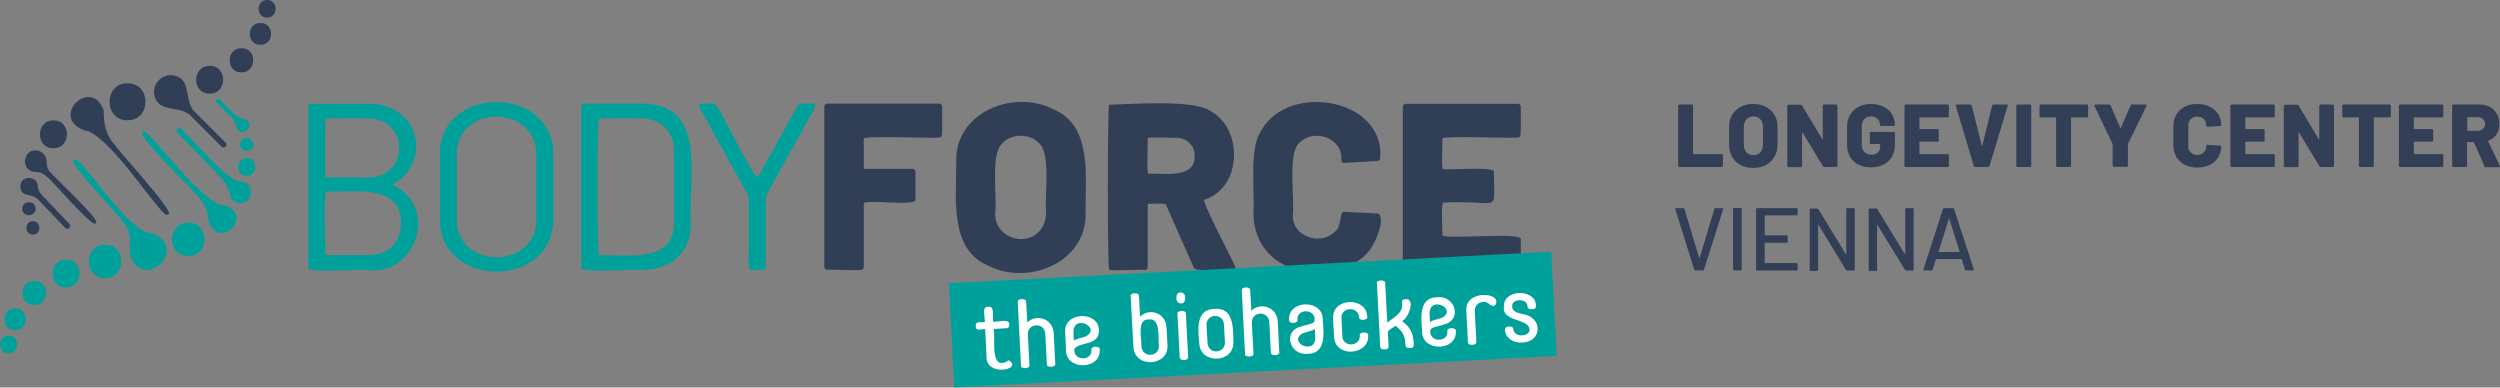 <svg xmlns="http://www.w3.org/2000/svg" viewBox="0 0 1305.6 202.4"><rect x="0" y="0" width="1305.6" height="202.4" fill="#808080" stroke="none"/><defs><style>      .cls-1 {        fill: #fff;      }      .cls-2 {        fill: #323f56;      }      .cls-3 {        fill: #313f56;      }      .cls-4 {        fill: #00a19a;      }    </style></defs><g><g id="Ebene_1"><g><path class="cls-4" d="M204.8,96.5c23.8,10.1,14,47-12.5,44.6-.7-.8-33.2,1.9-31.3-1.6,0,0,0-83.7,0-83.7,0-1,.6-1.6,1.6-1.6h28.8c28-1.1,34.7,30.9,13.4,42.4M169.8,62.4v29.6c0,.4.2.6.6.6h21c23.1,1,22.4-31.7,0-30.8,0,0-21,0-21,0-.4,0-.6.2-.6.6M209.4,116.7c.5-20.9-25-16.3-39-16.6-1.6.1-.1,31.7-.6,32.5,0,.4.2.6.6.6h21.9c10.4,0,17.1-6.5,17.1-16.5"></path><path class="cls-4" d="M229.7,113.2v-31.3c-1.5-38.2,60.8-38.1,59.2,0,0,0,0,31.3,0,31.3,1.6,38.1-60.8,38.3-59.2,0M280.1,113.6v-31.8c1-27.7-42.6-27.9-41.6,0,0,0,0,31.8,0,31.8-1,27.7,42.7,27.6,41.6,0"></path><path class="cls-4" d="M303.5,139.4V55.7c0-1,.6-1.6,1.6-1.6h28.9c36.7-.9,25.1,40.4,26.8,63,0,14.8-10.4,24-26.8,24-.8-.8-32.4,1.9-30.6-1.6M312.9,133.3c14.5-.4,39.6,4.5,39.1-17.4,0,0,0-36.6,0-36.6,0-10.8-6.7-17.5-17.6-17.5h-21.5c-1.2.5-1.2,71,0,71.5"></path><path class="cls-4" d="M391,139.3c-.2-.7.5-36.6-.2-37.1,0,0-25.5-46.1-25.5-46.1-.6-1.1-.1-2,1.1-2,1.6.5,7.1-1,7.8,1.1.7,0,20.3,39.1,21.5,37.5,0,0,20.9-37.5,20.9-37.5.4-.7,1-1.1,1.9-1.1,1.2.5,9-1.5,7.1,2-.4,1-25.6,45.8-25.7,46.8,0,0,0,36.4,0,36.4.2,2.8-5.8,1.2-7.2,1.6-1,0-1.6-.6-1.6-1.6"></path><path class="cls-3" d="M491.6,71.4c-.3.3-.6.4-1.1.4-.6.6-39.6-1.1-39.4.6,0,0,0,15.2,0,15.2,0,.4.2.6.6.6h24.9c.8,0,1.5.7,1.5,1.5,0,0,0,14.5,0,14.5.8,3.8-26.7-.3-27,2.1,0,0,0,33.1,0,33.1,0,.4-.1.8-.4,1.1,0,1.3-18,0-18.7.4-.8,0-1.5-.7-1.5-1.5,0,0,0-83.8,0-83.8,0-.8.7-1.5,1.5-1.5h58.5c.8,0,1.5.7,1.5,1.5,0,.3.3,16.1-.4,15.7"></path><path class="cls-3" d="M515.4,138.4c-19.7-8.7-15.9-35.5-16-53.1-1.5-26.6,30.3-39.3,51.4-27.9,19.7,8.6,16,35.3,16.1,52.7,1.6,26.8-30.2,39.8-51.5,28.3M542.6,121c2.4-2.6,3.7-6,3.7-10.3-.9-7.4,2.8-30.5-3.7-35.9-4.5-5.2-14.5-5.2-19.1,0-6.4,5.3-2.7,28.6-3.7,35.9-1.1,12.5,14.6,18.8,22.7,10.3"></path><path class="cls-3" d="M623.5,139.9l-14.6-33c0-1-8.4-.3-8.9-.5-.4,0-.6.2-.6.6v32.5c0,.8-.7,1.5-1.5,1.5-.5-.5-18.7.8-18.7-.4-.9-2.2-.8-83.7,0-85.9,10.7-.2,42.8-2.8,52.3,2.9,17.9,9.1,17.5,40.2-2.5,46.7-1.9.5,16.3,34.2,16,35,.6,1,.2,1.7-1.1,1.7-1.3-.4-20.4,1.2-20.3-1.1M599.3,72.5c.4.3-.8,19,.6,18.2,7.7-.4,24.4,2.9,24-9.3,0-5.9-4.5-9.6-10.3-9.5-.3.3-15.1-.8-14.4.6"></path><path class="cls-3" d="M670.4,138.2c-10.4-5.3-15.9-15.5-15.8-27.3.8-10.8-2.5-33.8,4.2-42.9,14.2-25.4,65.7-16.5,61.9,15.6-.3.2-.6.4-1.1.4l-17.6,1.1c-1,0-1.5-.5-1.5-1.4,1-11.7-14.3-16.8-21.8-9.2-6.4,4.8-2.5,30.5-3.5,37.4-.9,11.6,14.4,16.6,21.8,9.2,4-2.6,2.2-10.4,5-10.5,0,0,17.6.9,17.6.9,4.2,2.1-1,13.9-2.7,16.7-8.8,14.8-31.9,17.5-46.5,10.2"></path><path class="cls-3" d="M793.8,71.4c-.3.3-.6.4-1.1.4-.6.6-39.7-1.1-39.5.6.4.4-.8,16.5.6,15.9.9.7,27.8-1.6,26.4,1.5-.1,22.8,4.2,14.5-26.4,16-1.4-.7-.3,16.7-.6,17,.4,2.5,41.8-1.8,41,2.1,0,.1.3,16.3-.4,15.7-.7,1.2-58.6,0-59.7.4-.8,0-1.5-.7-1.5-1.5,0,0,0-83.8,0-83.8,0-.8.7-1.5,1.5-1.5,0,0,58.6,0,58.6,0,.8,0,1.5.7,1.5,1.5,0,.3.3,16.1-.4,15.7"></path><rect class="cls-4" x="496.7" y="139.6" width="315" height="54.5" transform="translate(-7.8 34.5) rotate(-3)"></rect><path class="cls-1" d="M526.7,188.1c8.2,4.8-12.1,9.1-11.5-2.1,0,0-.7-14.1-.7-14.1-1.6-.2-5,1.4-4.9-1.6-.4-2.9,3.2-1.8,4.7-2.1.4-1.9-2-8.3,1.8-8,3.7-.6,2,6,2.6,7.8,1.6.4,8.7-1.9,8.4,1.4,0,1.4-.5,1.9-1.3,2l-6.9.4c1.2,4.8-2.4,22.8,7.9,16.4"></path><path class="cls-1" d="M551.1,190c.5,1.9-4.6,2.2-4.4.2,0,0-.8-15.6-.8-15.6-.1-6.6-9.7-6.1-9.1.5,0,0,.8,15.6.8,15.6.5,1.9-4.7,2.2-4.4.2,0,0-1.7-33.1-1.7-33.1,0-.9.5-1.5,2.1-1.6,1.6,0,2.2.5,2.3,1.4l.6,10.8c4.5-4.6,13.5-2.2,13.8,5.8,0,0,.8,15.8.8,15.8Z"></path><path class="cls-1" d="M574.3,182.8c.5,10.6-18.4,10.8-17.6-.6,0,0-.4-8.2-.4-8.2-1.3-11.3,17.2-11.9,17.6-1.8.5,8.5-9.7,6.1-12.8,9.9-.9,6.5,9.2,6.6,8.9.8-.7-2.4,5-2.5,4.4,0ZM560.6,173.5l.2,4.4c.6-.8,5.2-1.8,6.2-2.2,8.5-4.6-6.5-12-6.4-2.2"></path><path class="cls-1" d="M590.4,154.8c-.5-2,4.6-2.3,4.4-.2,0,0,.6,10.8.6,10.8,4.5-4.7,13.5-2.3,13.8,5.8,0,0,.5,8.9.5,8.9.8,11.4-17.4,12.4-17.8.9,0,0-1.4-26.2-1.4-26.2ZM596.1,180.6c.1,6.6,9.7,6.1,9.1-.5-.5-3.8,1-14.1-5.3-13.3-6.3-.2-3.7,10-3.8,13.8Z"></path><path class="cls-1" d="M618.9,155.9c.2,3.9-5.2,3.1-4.5-.6-.2-3.9,5.2-3.1,4.5.6ZM614.9,164c-.5-2,4.6-2.3,4.4-.2,0,0,1.2,22.6,1.2,22.6,0,.9-.5,1.5-2.1,1.6-1.6,0-2.2-.5-2.3-1.4l-1.2-22.6Z"></path><path class="cls-1" d="M644.1,178.3c.8,11.4-17.4,12.3-17.8.9-.7-7.2-1.9-17.7,8-17.9,9.9-.8,9.7,9.7,9.8,17ZM639.2,169.7c-.1-6.6-9.7-6.1-9.1.5,0,0,.5,8.6.5,8.6.1,6.6,9.6,6.1,9.1-.5,0,0-.5-8.6-.5-8.6Z"></path><path class="cls-1" d="M668.1,183.9c.5,1.9-4.6,2.2-4.4.2,0,0-.8-15.6-.8-15.6-.2-6.6-9.7-6.1-9.1.5,0,0,.8,15.6.8,15.6.5,2-4.7,2.2-4.4.2,0,0-1.7-33.1-1.7-33.1,0-.9.5-1.5,2.1-1.6,1.6,0,2.2.5,2.3,1.4l.6,10.8c4.5-4.6,13.5-2.2,13.8,5.8,0,0,.8,15.8.8,15.8Z"></path><path class="cls-1" d="M673.2,166.9c-.5-10.6,18.4-10.8,17.6.6.7,6.9,1.6,17.2-7.9,17.3-9.6.9-13.2-12.1-3.3-14.3,1.2-.7,6.8-1.2,6.9-2.9.9-6.5-9.2-6.6-8.9-.8.7,2.4-5,2.5-4.4,0ZM686.9,176.2l-.2-4.4c-.7.8-5.2,1.8-6.2,2.2-8.5,4.5,6.5,12,6.4,2.2"></path><path class="cls-1" d="M696.2,166.7c-.9-11.6,17.4-11.8,17.8-1.5.8,2.2-4.5,2.5-4.3.5,0-5.8-9.8-5.8-9.1.9,0,0,.4,8.6.4,8.6,0,6.7,9.7,5.7,9.1,0-.4-2,4.9-2.2,4.4,0,.7,10.3-17.5,12-17.8.5,0,0-.5-8.9-.5-8.9Z"></path><path class="cls-1" d="M719,148.1c-.5-2,4.6-2.3,4.4-.2,0,0,1.1,20.6,1.1,20.6,3.5-2.9,8.8-5.2,7.6-10.6,0-.9.5-1.6,2.1-1.7,5.1-.1,1.4,9.9-2,11.5,4,3,5.8,5.8,6.1,11.4.1,1.4.3,2.6-2,2.7-1.6,0-2.2-.5-2.3-1.4,0-4.6-1.4-7.4-5.2-10.3-.7.8-4.2,2.2-4,3.6,0,0,.4,7.2.4,7.2,0,.9-.5,1.5-2.1,1.6-1.6,0-2.2-.5-2.3-1.4l-1.7-33Z"></path><path class="cls-1" d="M760.3,173.1c.5,10.6-18.4,10.8-17.6-.6-.7-6.9-1.6-17.2,7.9-17.3,9.6-.9,13.2,12.1,3.3,14.3-1.2.7-6.8,1.2-6.9,2.9-.9,6.5,9.2,6.6,8.9.8-.7-2.4,5-2.5,4.4,0ZM746.6,163.8l.2,4.4c.6-.8,5.2-1.8,6.2-2.2,8.5-4.6-6.5-12-6.4-2.2"></path><path class="cls-1" d="M781,159.2c-2.6,2-3.5-2.2-6.5-1.5-2.4.1-4.5,1.9-4.3,5l.8,15.8c0,.9-.5,1.5-2.1,1.6-1.6,0-2.2-.5-2.3-1.4l-.8-15.9c-1.3-11.9,19-10.2,15.2-3.7"></path><path class="cls-1" d="M798.7,171.8c-.4-5.5-14.2-3.7-13.3-11.4-.7-9.6,16.5-9.7,16.7-1,.1,1.2-.1,2-2.1,2.1-1.7,0-2.3-.6-2.3-1.6,0-4.2-8.4-4.2-8,.2,0,1.9,1.6,3.1,5.3,3.9,10.9,1.4,10.5,14.6,0,14.9-4.9.3-8.8-2.5-9-6.4-.1-1.1.3-1.9,2.1-2,1.7,0,2.3.6,2.3,1.6.2,4.2,8.8,4,8.4-.3"></path><path class="cls-4" d="M125.3,75.5c0,4.5,7,4.5,7,0,0-4.5-7-4.5-7,0"></path><path class="cls-4" d="M4.5,175.3c-5.9,0-5.9,9.3,0,9.2,5.9,0,5.9-9.3,0-9.2"></path><path class="cls-4" d="M128.8,82.6c-5.9,0-5.9,9.3,0,9.2,5.9,0,5.9-9.3,0-9.2"></path><path class="cls-4" d="M7.9,161c-7.4-.1-7.4,11.5,0,11.4,7.4.1,7.4-11.5,0-11.4"></path><path class="cls-4" d="M126,94.7s0,0,0,0c-5.9,1.9-27-24-31.3-27.5-1.3-1.4-3.5.7-2.1,2.1,0,0,23.5,24.2,23.5,24.2,0,0,3,4,3.8,7.6.4,2.8,2.7,5,5.6,5,7,.1,7.6-10.7.6-11.3"></path><path class="cls-4" d="M17.9,146.7c-8.2-.1-8.2,12.8,0,12.6,8.2.1,8.2-12.8,0-12.6"></path><path class="cls-4" d="M34.5,135.6c-9.4-.1-9.4,14.7,0,14.5,9.4.1,9.4-14.7,0-14.5"></path><path class="cls-4" d="M118.3,107.4c-10.9,1-34.8-32.4-42-38.3-12.3-4.7,29.7,35,28,34.6,3.2,3.4,4.3,8,4.8,12.5,5.6,14,23-2.6,9.2-8.8"></path><path class="cls-4" d="M54.9,127.8c-11.3-.2-11.3,17.6,0,17.4,11.3.2,11.3-17.6,0-17.4"></path><path class="cls-4" d="M98.3,116.3c-11.3-.2-11.3,17.6,0,17.4,11.3.2,11.3-17.6,0-17.4"></path><path class="cls-4" d="M79.7,121.9c-10.9.8-32.1-32.2-39.2-38.2-.5-.6-1.5-.7-2.1-.2-3.7.8,25.9,31.2,25.6,32.1,4.9,5,3.6,11.6,3.9,17.9,7.6,19.3,31-3.9,11.7-11.7"></path><path class="cls-4" d="M120.8,61h0c0,0,2.4,3.5,2.7,5.3,2.6,7.2,11.3-1.9,3.9-4.1,0,0,0,0,0,0,0,0-2.2-.4-4.7-2.3l-8-7.9c-1-1-2.6.6-1.6,1.6,0,0,7.6,7.5,7.6,7.5Z"></path><path class="cls-3" d="M17.2,115.5c-4.5,0-4.5,7,0,7,4.5,0,4.5-7,0-7"></path><path class="cls-3" d="M18.6,109c0-4.5-7-4.5-7,0,0,4.5,7,4.5,7,0"></path><path class="cls-3" d="M139.5,0c-5.9,0-5.9,9.3,0,9.2,5.9,0,5.9-9.3,0-9.2"></path><path class="cls-3" d="M136,12c-7.4-.1-7.4,11.5,0,11.4,7.4.1,7.4-11.5,0-11.4"></path><path class="cls-3" d="M126.1,25.2c-8.2-.1-8.2,12.8,0,12.6,8.2.1,8.2-12.8,0-12.6"></path><path class="cls-3" d="M109.5,48.9c9.4.1,9.4-14.7,0-14.5-9.4-.1-9.4,14.7,0,14.5"></path><path class="cls-3" d="M27.9,77.4c9.4.1,9.4-14.7,0-14.5-9.4-.1-9.4,14.7,0,14.5"></path><path class="cls-3" d="M66.6,62.8c12.5.2,12.5-19.5,0-19.3-12.5-.2-12.5,19.5,0,19.3"></path><path class="cls-3" d="M102.2,58.9c-6.5-5.2-1.6-17.7-11.4-19.5-6.1-1.1-11.3,4.1-10.2,10.2,1.8,9.9,14.3,5,19.5,11.4,0,0,15.6,15.6,15.6,15.6,1.3,1.4,3.5-.8,2.1-2.1,0,0-15.6-15.6-15.6-15.6Z"></path><path class="cls-3" d="M59.8,75.5c-4.5-5-5.8-11.3-5.6-17.7-6.4-18.2-28.5,3.2-10.4,10.2,11.9,1.2,34.1,36.2,42.1,43.6.5.6,1.5.7,2.1.2,3.6-.9-28.3-35.3-28.1-36.3Z"></path><path class="cls-3" d="M26.3,90c-1.5-1.5-2-3.7-2-5.8,0-3.1-2.6-5.7-5.7-5.7-7-.1-7.6,10.7-.6,11.3,0,0,0,0,0,0,2,0,4,.2,6.7,2.7h0c1.1,0,24,27.4,25.3,24,3.6-.9-23.8-25.7-23.6-26.6Z"></path><path class="cls-3" d="M22.2,102.2h0c-2.2-2.4-2.4-3.8-2.5-5.4,0,0,0,0,0,0-.6-5.5-9.2-5-9.1.6.4,6.2,6.2,3,9.7,7.2,0,0,13.8,14.5,13.8,14.5,1.3,1.4,3.5-.7,2.2-2.1,0,0-14-14.7-14-14.7Z"></path></g><g><path class="cls-2" d="M876.6,87c-.1-.1-.2-.2-.2-.4v-31.4c0-.2,0-.3.2-.4.1-.1.2-.2.4-.2h6.6c.2,0,.3,0,.4.2.1.1.2.2.2.4v25.1c0,.2,0,.2.2.2h14.8c.2,0,.3,0,.4.2.1.1.2.2.2.4v5.5c0,.2,0,.3-.2.4-.1.1-.2.2-.4.2h-22.2c-.2,0-.3,0-.4-.2Z"></path><path class="cls-2" d="M909,86.2c-1.9-1-3.4-2.4-4.4-4.3-1.1-1.8-1.6-3.9-1.6-6.4v-9.3c0-2.4.5-4.4,1.6-6.2,1.1-1.8,2.5-3.2,4.4-4.2s4.1-1.5,6.6-1.5,4.7.5,6.6,1.5c1.9,1,3.4,2.4,4.5,4.2,1.1,1.8,1.6,3.9,1.6,6.2v9.3c0,2.4-.5,4.5-1.6,6.4-1.1,1.8-2.5,3.2-4.5,4.3-1.9,1-4.1,1.5-6.6,1.5s-4.7-.5-6.6-1.5ZM919.3,79.6c.9-1,1.4-2.2,1.4-3.9v-9.6c0-1.6-.5-2.9-1.4-3.8-.9-1-2.1-1.5-3.6-1.5s-2.6.5-3.6,1.5c-.9,1-1.4,2.3-1.4,3.8v9.6c0,1.6.5,2.9,1.4,3.9.9,1,2.1,1.4,3.6,1.4s2.7-.5,3.6-1.4Z"></path><path class="cls-2" d="M952,54.8c.1-.1.2-.2.4-.2h6.6c.2,0,.3,0,.4.2.1.1.2.2.2.4v31.4c0,.2,0,.3-.2.4-.1.1-.2.2-.4.2h-6.3c-.3,0-.5-.1-.7-.4l-10.7-17.7c0,0-.1-.1-.2-.1,0,0,0,0,0,.2v17.5c0,.2,0,.3-.1.4-.1.1-.2.2-.4.2h-6.6c-.2,0-.3,0-.4-.2-.1-.1-.2-.2-.2-.4v-31.4c0-.2,0-.3.2-.4.1-.1.2-.2.4-.2h6.4c.3,0,.5.1.7.4l10.6,17.7c0,0,.1.1.2.1,0,0,0,0,0-.2v-17.4c0-.2,0-.3.1-.4Z"></path><path class="cls-2" d="M970.6,86.1c-1.9-1-3.3-2.4-4.4-4.2-1-1.8-1.6-3.9-1.6-6.2v-9.5c0-2.4.5-4.4,1.6-6.2,1-1.8,2.5-3.2,4.4-4.2s4-1.5,6.5-1.5,4.6.5,6.5,1.4c1.9.9,3.4,2.2,4.4,3.9,1,1.6,1.6,3.5,1.6,5.4v.2c0,.2,0,.3-.2.4-.1.1-.2.2-.4.2h-6.6c-.2,0-.3,0-.4-.2-.1-.1-.2-.2-.2-.4,0-1.2-.4-2.2-1.3-3.1-.9-.9-2-1.3-3.5-1.3s-2.6.5-3.4,1.4c-.9.9-1.3,2.1-1.3,3.6v10c0,1.5.5,2.7,1.4,3.6,1,.9,2.2,1.4,3.6,1.4s2.5-.4,3.3-1.1c.8-.7,1.3-1.7,1.3-3v-1.3c0-.2,0-.2-.2-.2h-4.6c-.2,0-.3,0-.4-.2-.1-.1-.2-.2-.2-.4v-5.1c0-.2,0-.3.2-.4.1-.1.2-.2.4-.2h11.9c.2,0,.3,0,.4.2.1.1.2.2.2.4v6.3c0,2.3-.5,4.4-1.6,6.1-1,1.8-2.5,3.1-4.4,4.1-1.9,1-4.1,1.4-6.5,1.4s-4.7-.5-6.5-1.5Z"></path><path class="cls-2" d="M1017.6,61.1c-.1.1-.2.2-.4.2h-14.6c-.2,0-.2,0-.2.2v5.7c0,.2,0,.2.2.2h9.3c.2,0,.3,0,.4.2.1.1.2.2.2.4v5.4c0,.2,0,.3-.2.4-.1.1-.2.2-.4.2h-9.3c-.2,0-.2,0-.2.2v6.1c0,.2,0,.2.2.2h14.6c.2,0,.3,0,.4.2.1.1.2.2.2.4v5.5c0,.2,0,.3-.2.4-.1.1-.2.2-.4.2h-22c-.2,0-.3,0-.4-.2-.1-.1-.2-.2-.2-.4v-31.4c0-.2,0-.3.2-.4.1-.1.2-.2.4-.2h22c.2,0,.3,0,.4.2.1.1.2.2.2.4v5.5c0,.2,0,.3-.2.4Z"></path><path class="cls-2" d="M1030.8,86.7l-9.4-31.4v-.2c0-.3.1-.5.5-.5h7.1c.3,0,.6.2.7.5l5.3,21.1c0,0,0,.1.1.1s.1,0,.1-.1l5.2-21.1c0-.3.3-.5.7-.5h7c.2,0,.3,0,.4.2,0,.1.1.3,0,.5l-9.5,31.4c0,.3-.3.5-.6.5h-7.1c-.3,0-.5-.2-.6-.5Z"></path><path class="cls-2" d="M1053.2,87c-.1-.1-.2-.2-.2-.4v-31.4c0-.2,0-.3.2-.4.1-.1.2-.2.4-.2h6.6c.2,0,.3,0,.4.2.1.1.2.2.2.4v31.4c0,.2,0,.3-.2.4-.1.1-.2.2-.4.2h-6.6c-.2,0-.3,0-.4-.2Z"></path><path class="cls-2" d="M1090.3,54.8c.1.1.2.2.2.4v5.5c0,.2,0,.3-.2.4-.1.1-.2.2-.4.2h-8.1c-.2,0-.2,0-.2.2v25.1c0,.2,0,.3-.2.4-.1.1-.2.2-.4.2h-6.6c-.2,0-.3,0-.4-.2-.1-.1-.2-.2-.2-.4v-25.1c0-.2,0-.2-.2-.2h-7.9c-.2,0-.3,0-.4-.2-.1-.1-.2-.2-.2-.4v-5.5c0-.2,0-.3.2-.4.1-.1.2-.2.4-.2h24.2c.2,0,.3,0,.4.2Z"></path><path class="cls-2" d="M1103.5,86.9c-.1-.1-.2-.2-.2-.4v-11c0-.1,0-.2,0-.3l-9.5-19.9c0-.1,0-.2,0-.3,0-.2.2-.4.5-.4h7.2c.3,0,.5.1.7.4l5.1,11.8c0,.2.2.2.3,0l5.1-11.8c.1-.3.3-.4.7-.4h7.2c.2,0,.4,0,.4.2,0,.1,0,.3,0,.5l-9.7,19.9c0,0,0,.2,0,.3v11c0,.2,0,.3-.2.4-.1.1-.2.2-.4.2h-6.6c-.2,0-.3,0-.4-.2Z"></path><path class="cls-2" d="M1141,86.1c-1.9-1-3.3-2.3-4.4-4.1-1-1.8-1.6-3.8-1.6-6.1v-10c0-2.3.5-4.3,1.6-6.1,1-1.7,2.5-3.1,4.4-4.1,1.9-1,4-1.4,6.5-1.4s4.7.5,6.5,1.4c1.9.9,3.3,2.2,4.4,3.9,1,1.7,1.6,3.6,1.6,5.7s0,.3-.2.4c-.1,0-.2.1-.4.1l-6.6.4c-.4,0-.6-.2-.6-.5,0-1.5-.4-2.6-1.3-3.5-.9-.9-2-1.3-3.4-1.3s-2.6.4-3.4,1.3c-.9.9-1.3,2-1.3,3.5v10.5c0,1.4.4,2.6,1.3,3.4.9.9,2,1.3,3.4,1.3s2.6-.4,3.4-1.3c.9-.9,1.3-2,1.3-3.4s.2-.5.6-.5l6.6.3c.2,0,.3,0,.4.1.1,0,.2.2.2.3,0,2.2-.5,4.1-1.6,5.8-1,1.7-2.5,3-4.4,3.9-1.9.9-4.1,1.4-6.5,1.4s-4.7-.5-6.5-1.4Z"></path><path class="cls-2" d="M1187.8,61.1c-.1.1-.2.2-.4.2h-14.6c-.2,0-.2,0-.2.2v5.7c0,.2,0,.2.2.2h9.3c.2,0,.3,0,.4.2.1.1.2.2.2.4v5.4c0,.2,0,.3-.2.4-.1.1-.2.2-.4.2h-9.3c-.2,0-.2,0-.2.2v6.1c0,.2,0,.2.2.2h14.6c.2,0,.3,0,.4.2.1.1.2.2.2.4v5.5c0,.2,0,.3-.2.4-.1.1-.2.2-.4.2h-22c-.2,0-.3,0-.4-.2-.1-.1-.2-.2-.2-.4v-31.4c0-.2,0-.3.2-.4.1-.1.2-.2.4-.2h22c.2,0,.3,0,.4.2.1.1.2.2.2.4v5.5c0,.2,0,.3-.2.4Z"></path><path class="cls-2" d="M1211.3,54.8c.1-.1.2-.2.4-.2h6.6c.2,0,.3,0,.4.2.1.1.2.2.2.4v31.4c0,.2,0,.3-.2.4-.1.1-.2.2-.4.2h-6.3c-.3,0-.5-.1-.7-.4l-10.7-17.7c0,0-.1-.1-.2-.1,0,0,0,0,0,.2v17.5c0,.2,0,.3-.1.4-.1.1-.2.2-.4.2h-6.6c-.2,0-.3,0-.4-.2-.1-.1-.2-.2-.2-.4v-31.4c0-.2,0-.3.2-.4.1-.1.2-.2.4-.2h6.4c.3,0,.5.1.7.4l10.6,17.7c0,0,.1.1.2.1,0,0,0,0,0-.2v-17.4c0-.2,0-.3.1-.4Z"></path><path class="cls-2" d="M1248.4,54.8c.1.1.2.2.2.4v5.5c0,.2,0,.3-.2.4-.1.1-.2.2-.4.2h-8.1c-.2,0-.2,0-.2.2v25.1c0,.2,0,.3-.2.4-.1.1-.2.2-.4.2h-6.6c-.2,0-.3,0-.4-.2-.1-.1-.2-.2-.2-.4v-25.1c0-.2,0-.2-.2-.2h-7.9c-.2,0-.3,0-.4-.2-.1-.1-.2-.2-.2-.4v-5.5c0-.2,0-.3.2-.4.1-.1.2-.2.4-.2h24.2c.2,0,.3,0,.4.2Z"></path><path class="cls-2" d="M1275.8,61.1c-.1.1-.2.2-.4.2h-14.6c-.2,0-.2,0-.2.2v5.7c0,.2,0,.2.2.2h9.3c.2,0,.3,0,.4.2.1.1.2.2.2.4v5.4c0,.2,0,.3-.2.4-.1.1-.2.2-.4.2h-9.3c-.2,0-.2,0-.2.2v6.1c0,.2,0,.2.2.2h14.6c.2,0,.3,0,.4.2.1.1.2.2.2.4v5.5c0,.2,0,.3-.2.4s-.2.2-.4.2h-22c-.2,0-.3,0-.4-.2-.1-.1-.2-.2-.2-.4v-31.4c0-.2,0-.3.2-.4.1-.1.2-.2.4-.2h22c.2,0,.3,0,.4.2.1.1.2.2.2.4v5.5c0,.2,0,.3-.2.4Z"></path><path class="cls-2" d="M1297.5,86.8l-5.5-12.4c0-.1-.2-.2-.3-.2h-3.1c-.2,0-.2,0-.2.2v12.2c0,.2,0,.3-.2.4-.1.1-.2.2-.4.2h-6.6c-.2,0-.3,0-.4-.2-.1-.1-.2-.2-.2-.4v-31.4c0-.2,0-.3.2-.4.1-.1.2-.2.4-.2h13.8c2,0,3.8.4,5.4,1.3,1.5.8,2.7,2,3.6,3.6.9,1.5,1.3,3.3,1.3,5.3s-.5,3.9-1.5,5.4c-1,1.5-2.4,2.6-4.3,3.3-.2,0-.2.2-.1.3l6.1,12.8c0,.1,0,.2,0,.3,0,.2-.2.4-.5.4h-7c-.3,0-.5-.1-.7-.4ZM1288.5,61.5v6.6c0,.2,0,.2.2.2h5.2c1.1,0,2.1-.3,2.8-1,.7-.6,1.1-1.5,1.1-2.5s-.4-2-1.1-2.6c-.7-.7-1.6-1-2.8-1h-5.2c-.2,0-.2,0-.2.2Z"></path></g><g><path class="cls-2" d="M884.8,140.8l-9.9-31.6v-.2c0-.2,0-.3.4-.3h3.8c.3,0,.5.1.6.4l7.7,25.7c0,0,0,0,.1,0s.1,0,.1,0l7.7-25.7c0-.2.3-.4.5-.4h3.7c.3,0,.5.2.4.5l-10,31.6c0,.2-.3.4-.6.4h-3.8c-.3,0-.5-.1-.6-.4Z"></path><path class="cls-2" d="M905.1,140.7v-31.6c0-.3.2-.5.5-.5h3.5c.3,0,.5.2.5.5v31.6c0,.3-.2.5-.5.5h-3.5c-.3,0-.5-.2-.5-.5Z"></path><path class="cls-2" d="M938.3,112.5h-16.5c-.1,0-.2,0-.2.2v10c0,.1,0,.2.2.2h11.3c.3,0,.5.2.5.5v2.9c0,.3-.2.5-.5.5h-11.3c-.1,0-.2,0-.2.2v10.2c0,.1,0,.2.2.2h16.5c.3,0,.5.2.5.5v2.9c0,.3-.2.5-.5.5h-20.7c-.3,0-.5-.2-.5-.5v-31.6c0-.3.2-.5.5-.5h20.7c.3,0,.5.2.5.5v2.9c0,.3-.2.5-.5.5Z"></path><path class="cls-2" d="M964.6,108.7h3.5c.3,0,.5.2.5.5v31.6c0,.3-.2.5-.5.5h-3.4c-.2,0-.4-.1-.6-.3l-14.5-23.7c0,0,0-.1-.1-.1,0,0,0,0,0,.2v23.6c0,.3-.1.5-.4.5h-3.5c-.3,0-.5-.2-.5-.5v-31.6c0-.3.2-.5.5-.5h3.4c.2,0,.4.1.6.3l14.5,23.7c0,0,0,.1.1.1,0,0,0,0,0-.2v-23.6c0-.3.1-.5.4-.5Z"></path><path class="cls-2" d="M995.4,108.7h3.5c.3,0,.5.2.5.5v31.6c0,.3-.2.5-.5.5h-3.4c-.2,0-.4-.1-.6-.3l-14.5-23.7c0,0,0-.1-.1-.1,0,0,0,0,0,.2v23.6c0,.3-.1.5-.4.5h-3.5c-.3,0-.5-.2-.5-.5v-31.6c0-.3.2-.5.5-.5h3.4c.2,0,.4.1.6.3l14.5,23.7c0,0,0,.1.1.1,0,0,0,0,0-.2v-23.6c0-.3.1-.5.4-.5Z"></path><path class="cls-2" d="M1026.2,140.8l-1.7-5.4c0,0,0-.1-.2-.1h-13.1c0,0-.2,0-.2.1l-1.7,5.4c0,.2-.3.4-.6.4h-3.8c-.3,0-.5-.2-.4-.5l10.2-31.6c0-.2.3-.4.6-.4h4.6c.3,0,.5.1.6.4l10.3,31.6v.2c0,.2,0,.3-.4.3h-3.8c-.3,0-.5-.1-.6-.4ZM1012.3,131.6s.1,0,.2,0h10.7c0,0,.1,0,.2,0,0,0,0,0,0-.2l-5.4-17.2c0,0,0,0-.1,0s-.1,0-.1,0l-5.4,17.2c0,0,0,.1,0,.2Z"></path></g></g></g></svg>